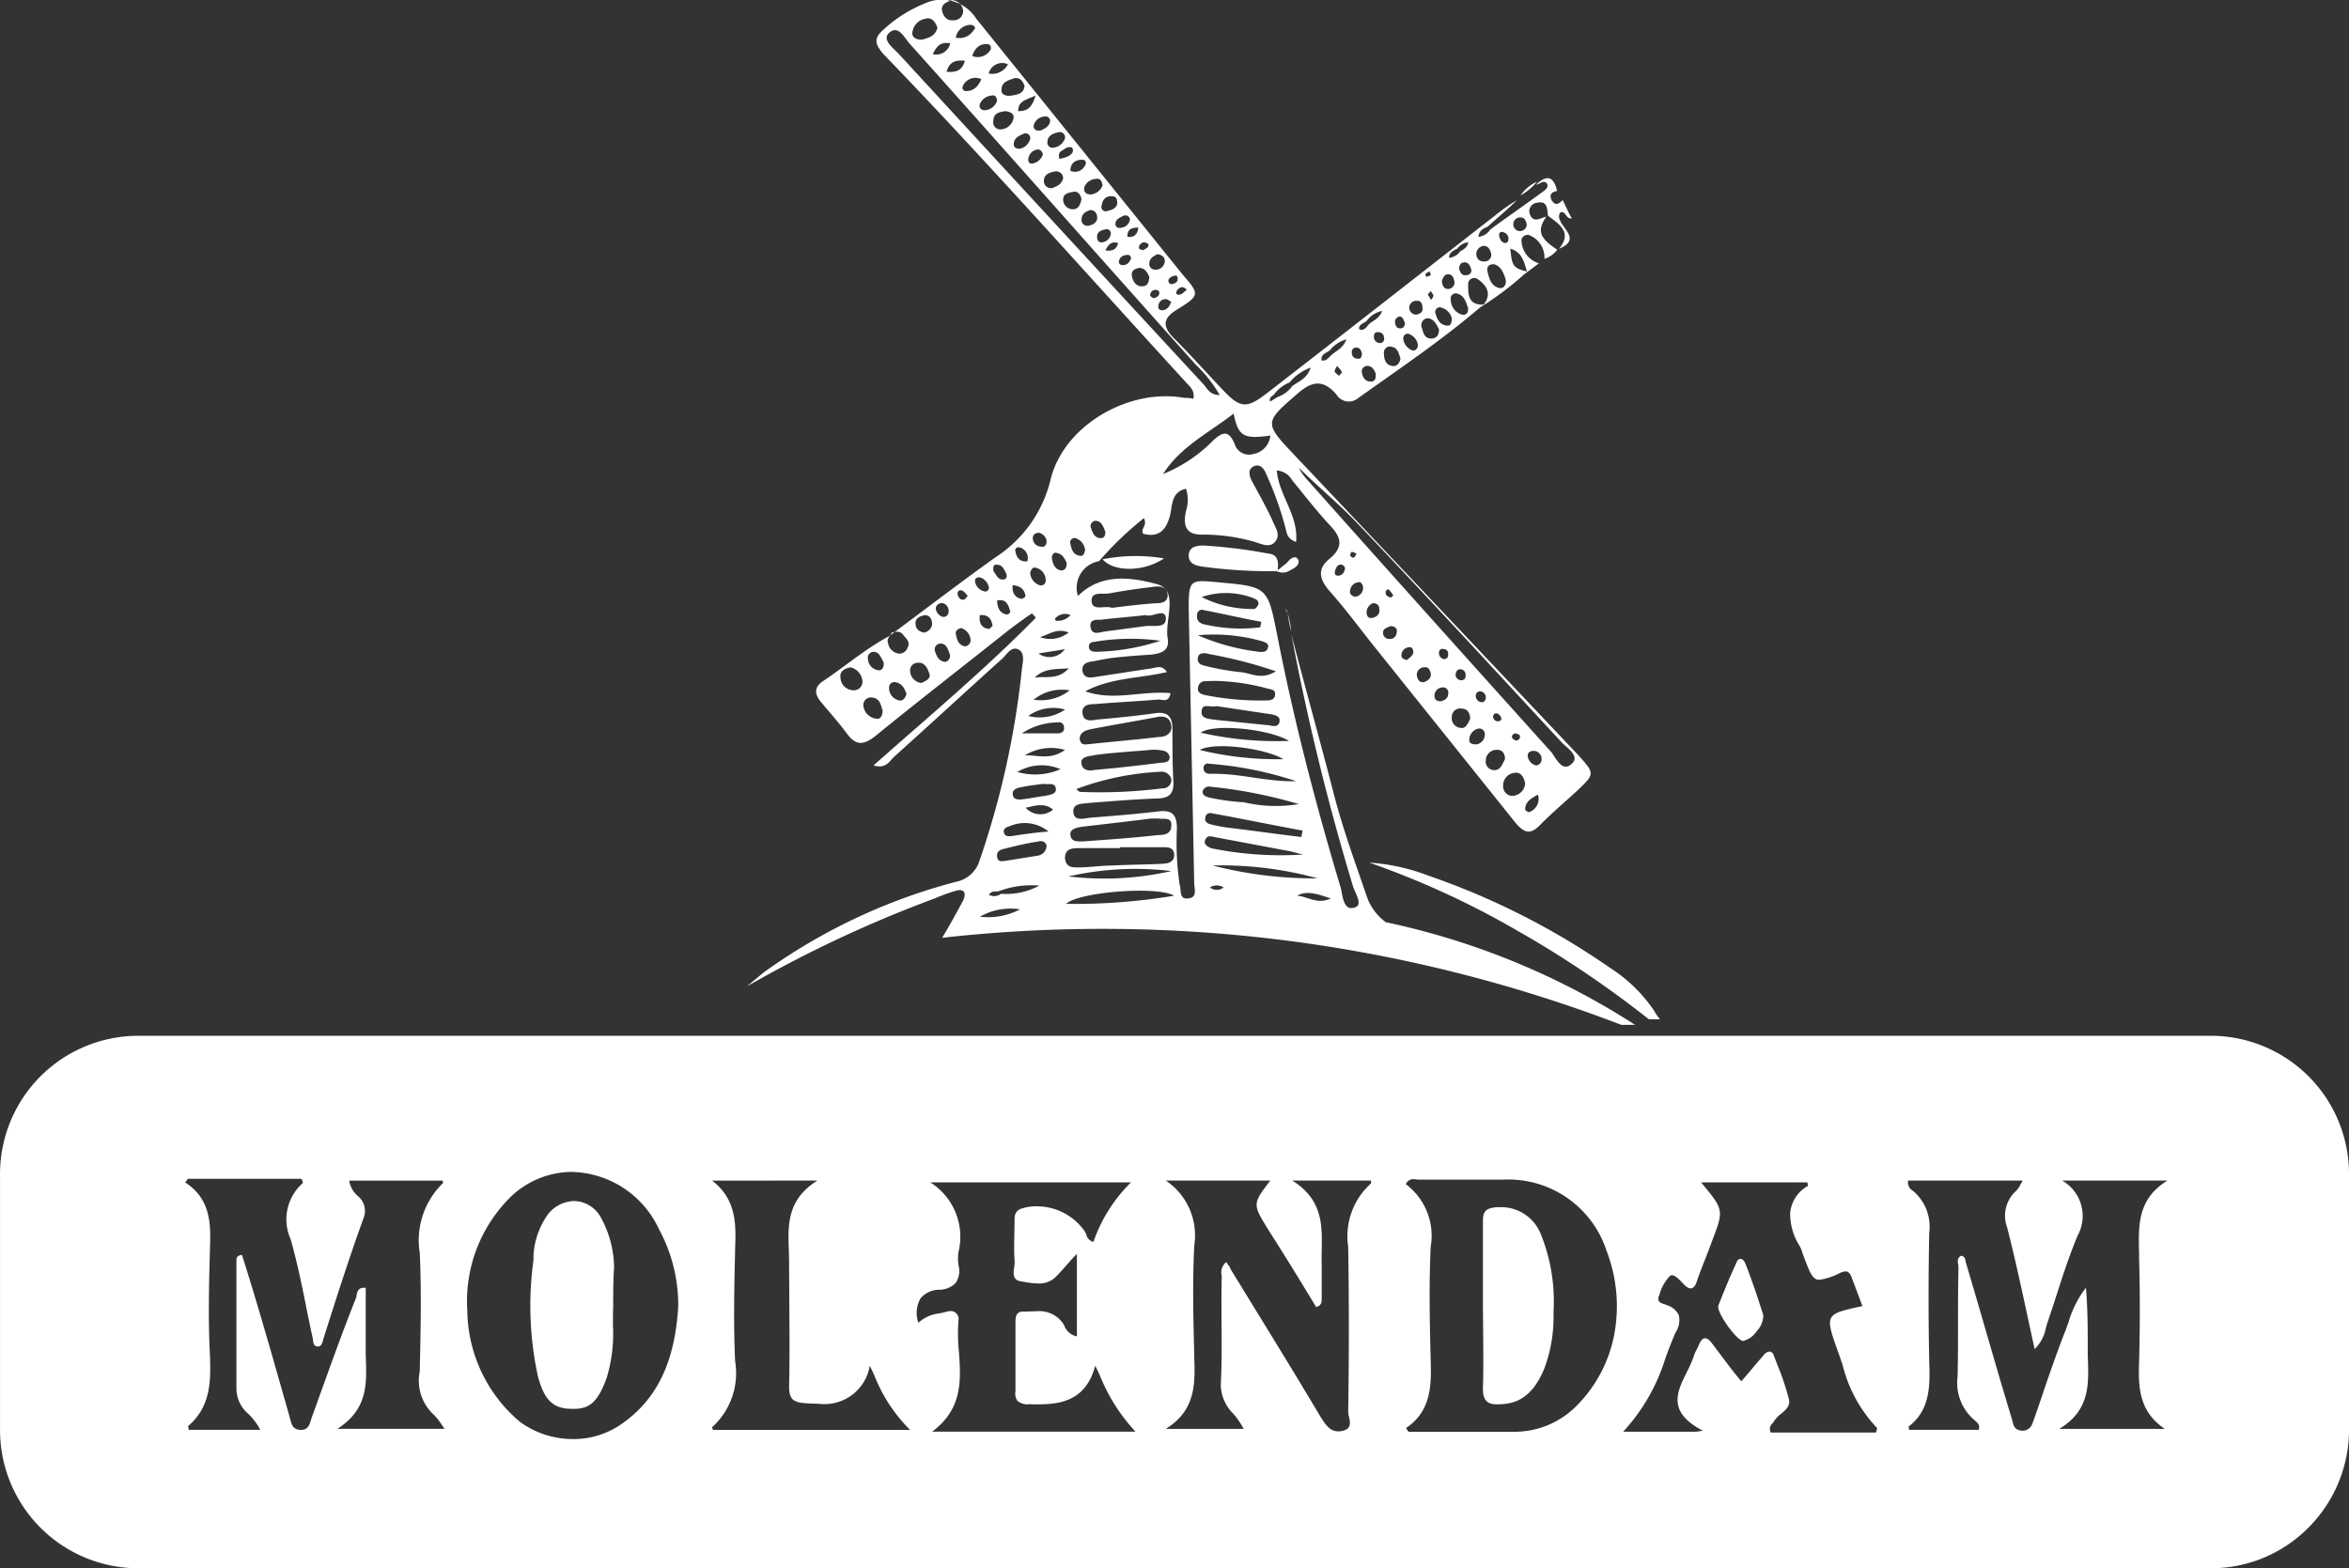 <svg xmlns="http://www.w3.org/2000/svg" width="111.4" height="74.382" viewBox="0 0 111.4 74.382">
  <rect x="0" y="0" width="111.4" height="74.382" fill="#333333" stroke="none"/>
  <g id="molendam-logo-white" transform="translate(-12.488 -40.869)">
    <g id="Group_1004" data-name="Group 1004" transform="translate(47.913 40.869)">
      <path id="Path_4223" data-name="Path 4223" d="M176.518,142.041A7.194,7.194,0,0,0,174.431,140a35.234,35.234,0,0,0-8.649-4.39A9.612,9.612,0,0,0,163,135a40.8,40.8,0,0,1,7,3.216,49.313,49.313,0,0,1,6.259,4.216h.522C176.735,142.346,176.6,142.215,176.518,142.041Z" transform="translate(-133.487 -94.086)" fill="#fff"/>
      <path id="Path_4224" data-name="Path 4224" d="M124.526,83.478c-.565-1.652-1.174-3.3-1.608-5-.652-2.521-1.347-5-2-7.519A113.22,113.22,0,0,0,123.83,82.87c.087.348.522.913.087,1.043-.522.174-.565-.522-.652-.913-1.174-3.912-2.217-7.911-3-11.909-.478-2.391-.435-2.391-2.869-2.608-1.3-.13-1.347-.087-1.347,1.26.087,4.346.174,8.65.261,13,0,.3.174.7-.3.739-.435.043-.3-.391-.391-.652a13.56,13.56,0,0,1-.13-2.651c0-.609-.174-.913-.869-.826-1.087.13-2.173.217-3.26.3-.3.043-.739.174-.782-.261s.435-.391.7-.435c1.087-.087,2.173-.174,3.26-.217.565,0,.826-.217.782-.826-.043-.826-.043-1.652-.043-2.477,0-.609-.261-.826-.826-.739-.913.13-1.826.217-2.738.3-.261.043-.652.13-.7-.3-.043-.391.3-.435.609-.435,1-.087,2-.13,3-.217.174,0,.478.174.565-.3-1.347-.13-2.695.391-4.042-.087,1.217-.652,2.564-.609,3.868-.913-.217-.348-.478-.217-.739-.174-.869.13-1.7.261-2.564.391-.261.043-.609.13-.7-.261-.043-.391.261-.435.565-.478.217-.043.435-.087.7-.13.652-.087,1.3-.13,1.956-.174.478-.043.913-.174.826-.739-.174-.913.565-2.3-.522-2.608-1.13-.3-2.608-.565-3.738.565a1.281,1.281,0,0,1,1-1.652,15.78,15.78,0,0,1,2.13-2.043c.174.391-.174.478-.043.739.782.217,1.13-.217,1.3-.956.087-.478.087-1.043.739-1.174a1.7,1.7,0,0,1,0,1.043c-.174.782.043,1.174.869,1.13a8.831,8.831,0,0,1,2.391.348c.3.087.7.3.956,0,.3-.348,0-.7-.13-1.043-.3-.652-.652-1.26-1-1.912-.087-.217-.174-.522.174-.652.261-.087.435.13.522.348a15.771,15.771,0,0,1,.913,2.521c.087.261.043.565.522.739.13-1.26-.826-2.217-.913-3.39a.913.913,0,0,1,.739.478c.609.739,1.174,1.478,1.826,2.173.522.565.565,1-.043,1.521-.609.478-.522.956-.043,1.521.7.782,1.347,1.652,2,2.478,2.26,2.825,4.564,5.694,6.824,8.519.435.522.739.608,1.217.087.565-.565,1.13-1.043,1.7-1.565.869-.826.869-.826.087-1.7L121.092,62.485c-1.478-1.565-1.478-1.565.13-2.956.7-.609,1.217-.652,1.826.043a.686.686,0,0,0,1.043.174c1.956-1.391,3.955-2.738,5.781-4.3a14.518,14.518,0,0,0,2.086-1.565h0l.7-.522a1.164,1.164,0,0,1-.826-1.043c-.043-.174.174-.348.348-.3a1.14,1.14,0,0,1,.739,1.13,1.219,1.219,0,0,0,.608-.435c-.869-.565-.956-.913-.522-1.565-.261.043-.609.348-.782-.13a.4.4,0,0,1,.3-.522c.522-.13.522.217.565.609.522.391,1.174.782.522,1.565,1.26-.522-.261-1.13.043-1.7.261-.174.261.3.565.261-.174-.3-.3-.609-.435-.869-.174.174-.348.3-.522,0-.13-.261,0-.391.261-.435-.174-.7-.478-.782-1-.3.174,0,.348-.261.522-.043.087.174-.087.3-.217.391-.826.609-1.652,1.174-2.477,1.782a.758.758,0,0,1-.565.348c.043-.3.217-.391.435-.478.478-.435.956-.826,1.391-1.26a8.183,8.183,0,0,0-1,.7C127,53.879,123.4,56.7,119.745,59.529c-.956.739-1.26.7-2.086-.174-.782-.826-1.521-1.652-2.3-2.434-.565-.565-.565-.956.174-1.391,1.043-.652,1.043-.7.217-1.652l-9.78-12.127a1.933,1.933,0,0,0-2.478-.7,6.28,6.28,0,0,0-1.956,1.26c-.435.391-.348.652,0,1.087,4.912,5.085,9.606,10.388,14.343,15.56.174.217.478.391.391.826a1.631,1.631,0,0,0-.435-.043c-2.608-.478-5.737,1.3-6.346,3.912a6.065,6.065,0,0,1-2.608,3.651c-1.7,1.217-3.347,2.478-5.042,3.738h0c-1.13.609-2.086,1.434-3.129,2.13-.391.261-.435.565-.13.956.391.478.826.956,1.217,1.478.435.609.782.652,1.391.174,2.086-1.7,4.216-3.347,6.346-5.042.348-.261.7-.522,1.087-.782.043.087.13.13.174.217-2.391,2.434-5.042,4.651-7.693,7,.565.174.739-.174.956-.391,1.739-1.565,3.434-3.129,5.172-4.694.217-.217.435-.609.782-.391.261.174.174.565.13.869a40.913,40.913,0,0,1-2,9.084,1.462,1.462,0,0,1-1.13,1.043A27.506,27.506,0,0,0,95.882,87l-.782.652a59.192,59.192,0,0,1,8.91-4.173,8.457,8.457,0,0,1,.956-.348c.391-.13.565.043.391.435-.3.565-.609,1.13-1,1.782a68.733,68.733,0,0,1,32.207,4.129h.652a35.266,35.266,0,0,0-11.822-4.868A2.566,2.566,0,0,1,124.526,83.478ZM112.356,69c.7-.13,1.347-.217,2.043-.3.3-.043.609,0,.652.391,0,.348-.3.391-.565.391-.7.043-1.347.13-2.086.217-.3-.13-.913.174-.956-.3C111.4,68.874,112.008,69.091,112.356,69Zm-.435,1.26c.7-.087,1.347-.13,2.086-.217.3.13.913-.348.956.13.043.522-.609.348-.956.391l-1.956.261c-.261.043-.565.174-.652-.174C111.312,70.221,111.66,70.265,111.921,70.265Zm-.3,1.043a10.472,10.472,0,0,1,3.086-.043,10.359,10.359,0,0,1-3,.522c-.174,0-.391,0-.391-.261C111.312,71.352,111.486,71.308,111.617,71.308Zm11.822-3.39a.325.325,0,0,1-.3.261c-.217,0-.174-.174-.13-.3s.13-.261.3-.217A.182.182,0,0,1,123.439,67.918Zm.869.913a.418.418,0,0,1-.391.348c-.13-.043-.261-.13-.217-.3a.442.442,0,0,1,.478-.391A.329.329,0,0,1,124.308,68.831Zm-.609-1.608c0-.043.043-.174.087-.174a.734.734,0,0,1,.217.087c-.043.087-.087.174-.13.174C123.83,67.353,123.743,67.266,123.7,67.222Zm1.043,2.956c-.174.043-.261-.087-.261-.261a.473.473,0,0,1,.3-.435c.174,0,.3.087.3.261C125.134,69.961,125,70.134,124.743,70.178Zm.826,1a.29.29,0,0,1-.3-.217c-.043-.261.13-.3.348-.391.174,0,.3.087.3.217C125.917,71.047,125.786,71.178,125.569,71.178Zm-.174-2.26c.043-.087.13-.13.174-.043.087.087.13.174.174.217-.043.13-.13.13-.217.087A.211.211,0,0,1,125.395,68.917Zm1,3.26c-.174-.043-.261-.087-.261-.217a.39.39,0,0,1,.391-.391c.13,0,.174.13.174.261C126.655,72,126.482,72.09,126.395,72.177Zm.826,1.043c-.217.043-.3-.087-.348-.261a.358.358,0,0,1,.3-.435c.217-.043.3.087.348.261C127.568,73,127.438,73.134,127.22,73.22Zm.782.913c-.217,0-.3-.087-.3-.261a.383.383,0,0,1,.348-.391.246.246,0,0,1,.3.3C128.351,74,128.177,74.09,128,74.133Zm-.087-2.3c0-.13.087-.217.217-.174a.205.205,0,0,1,.217.217c0,.13,0,.217-.174.261A.287.287,0,0,1,127.916,71.83Zm1.043,3.564a.459.459,0,0,1-.435-.522.393.393,0,0,1,.478-.391c.261,0,.391.217.391.478C129.307,75.176,129.176,75.437,128.959,75.394Zm-.043-2.782a.251.251,0,0,1,.261.261c0,.13,0,.217-.174.261a.29.29,0,0,1-.3-.217C128.7,72.742,128.785,72.612,128.916,72.612Zm.782,3.564c-.217,0-.348-.043-.348-.217a.561.561,0,0,1,.391-.522.263.263,0,0,1,.348.261A.477.477,0,0,1,129.7,76.176Zm.261-2a.3.3,0,0,1-.3-.3.205.205,0,0,1,.217-.217.287.287,0,0,1,.261.3C130.133,74.046,130.089,74.177,129.959,74.177Zm.522,3.216a.4.4,0,0,1-.348-.435.515.515,0,0,1,.565-.522c.217,0,.348.174.348.435C130.915,77.132,130.828,77.437,130.48,77.393Zm0-2.564a.2.2,0,0,1,.13-.13.291.291,0,0,1,.261.3.226.226,0,0,1-.174.087A.243.243,0,0,1,130.48,74.829Zm1,3.781a.439.439,0,0,1-.522-.435.6.6,0,0,1,.565-.652c.261-.043.435.217.478.522A.639.639,0,0,1,131.48,78.61Zm.043-2.956a.459.459,0,0,1,.217.087c.043.13,0,.217-.174.261-.043-.043-.13-.043-.174-.13S131.393,75.7,131.524,75.655Zm.652,3.738c-.043,0-.174-.087-.174-.13,0-.348.261-.522.608-.7A.662.662,0,0,1,132.175,79.393Zm.348-2.217a.514.514,0,0,1-.391-.391c-.043-.217.087-.3.3-.3a.381.381,0,0,1,.348.391A.287.287,0,0,1,132.523,77.176Zm-8.345-11.344c3.216,3.39,6.389,6.824,9.562,10.258.261.261.869.652.478,1-.435.435-.739-.217-.956-.522-3.868-4.3-7.737-8.606-11.605-12.953a2.21,2.21,0,0,1-.391-.565C122.222,64.006,123.265,64.832,124.178,65.831Zm-1-7.128c-.087-.087-.174-.13-.217-.217a.672.672,0,0,1,.13-.261c.087.13.174.174.217.3C123.309,58.573,123.222,58.616,123.178,58.7Zm1.565.261c-.3.043-.435-.174-.478-.391a.263.263,0,0,1,.261-.348c.217,0,.348.217.391.391C124.917,58.79,124.917,58.921,124.743,58.964ZM129,55.791a.744.744,0,0,1-.522-.7.246.246,0,0,1,.3-.3c.348.087.435.435.522.7C129.307,55.7,129.22,55.835,129,55.791Zm2.782-4.607c.217,0,.261.174.3.348a.331.331,0,0,1-.348.3.327.327,0,0,1,.043-.652Zm.3,2.564c-.652-.174-.7-.261-.782-1.087C131.871,52.835,131.958,53.314,132.089,53.748Zm-1.13-1.869a.325.325,0,0,1,.261.3c0,.13-.043.217-.174.217-.174-.043-.217-.174-.261-.3C130.741,51.923,130.828,51.836,130.958,51.879Zm-.435,1.521c.348.087.478.435.565.739.043.217-.087.435-.3.391-.391-.087-.478-.435-.565-.782C130.176,53.531,130.263,53.4,130.524,53.4Zm-.478-.869c.217,0,.3.174.348.348a.317.317,0,0,1-.348.391.336.336,0,0,1-.348-.3A.389.389,0,0,1,130.046,52.531Zm-.3,1.565c.435.3.7.7.3,1.217-.739.043-.739-.478-.739-.956A.286.286,0,0,1,129.741,54.1Zm-.3-.478a.22.22,0,0,1-.217.3c-.217.043-.3-.13-.348-.3,0-.174.087-.3.217-.3C129.263,53.27,129.394,53.444,129.437,53.618Zm-.652-.956a.713.713,0,0,1,.522-.3c-.043.261-.261.348-.391.435a.713.713,0,0,1-.522.3C128.394,52.835,128.611,52.749,128.785,52.662Zm-.435,1.217c.217,0,.261.174.3.348a.308.308,0,0,1-.3.348c-.217,0-.261-.174-.3-.348C128.09,54.052,128.177,53.879,128.351,53.879Zm-.391,1.565a.7.7,0,0,1,.565.522c0,.174-.043.348-.174.348-.391,0-.522-.3-.608-.609A.218.218,0,0,1,127.959,55.443Zm-.043,1.043c0,.261-.087.391-.3.435-.391.043-.435-.261-.522-.522a.332.332,0,0,1,.261-.435C127.655,55.965,127.786,56.226,127.916,56.487Zm-.391-1.391c-.043-.13-.13-.217-.13-.261s.087-.087.13-.174c.043.087.087.13.13.217A.4.4,0,0,1,127.525,55.1Zm-.043-1.347c0,.043.043.087.043.174-.087.043-.13.043-.217.087a.438.438,0,0,0-.043-.13A.4.4,0,0,1,127.481,53.748Zm-.652,1.391c.217-.043.3.13.3.3.043.217-.087.3-.261.348a.327.327,0,1,1-.043-.652Zm-.348,1.565a.66.66,0,0,1,.435.522c0,.174-.13.3-.261.261a.661.661,0,0,1-.435-.565A.218.218,0,0,1,126.482,56.7Zm-.174-.478c-.043.13-.087.217-.217.217-.217,0-.261-.174-.261-.348a.279.279,0,0,1,.217-.217C126.177,55.878,126.264,56.052,126.308,56.226Zm-.652,1.087c.3.043.348.3.435.565-.043.217-.174.391-.391.348-.3-.043-.391-.3-.391-.565A.288.288,0,0,1,125.656,57.312Zm-.348-.435a.2.2,0,0,1-.217.261.291.291,0,0,1-.261-.3c0-.13.043-.217.174-.217C125.221,56.617,125.308,56.747,125.308,56.878Zm-.826-.782a1.168,1.168,0,0,1,.739-.478c-.13.348-.391.435-.609.609-.13.13-.217.348-.478.261C124.091,56.269,124.308,56.226,124.482,56.1ZM124,57.356c.174,0,.217.13.261.261,0,.174-.043.3-.217.261-.174,0-.261-.13-.261-.3A.2.2,0,0,1,124,57.356Zm-1.26.13a1.548,1.548,0,0,1,.782-.522c-.13.391-.435.522-.652.7-.174.13-.261.348-.522.3C122.309,57.66,122.57,57.617,122.744,57.486Zm-2.608,2.043a1.729,1.729,0,0,1,.7-.522,2.263,2.263,0,0,1,1-.7c-.174.522-.565.652-.869.869a1.413,1.413,0,0,1-.7.522c-.13.087-.217.13-.348.217C119.831,59.7,120.049,59.659,120.136,59.529Zm-5.259-3.955c-.174.043-.3-.043-.261-.217a.336.336,0,0,1,.348-.3c.087,0,.174.087.261.13C115.137,55.4,115.05,55.53,114.876,55.574Zm-.478-.565c-.043,0-.174-.087-.174-.13a.251.251,0,0,1,.261-.261c.087,0,.174.043.174.13Q114.659,54.944,114.4,55.009Zm1.347-.522a.4.4,0,0,1,.217.13c-.13.087-.174.174-.3.217s-.261,0-.174-.174A.357.357,0,0,1,115.746,54.487Zm-.435-.522c.13-.043.217-.043.217.13s-.13.217-.3.261c-.043-.043-.13-.043-.13-.13C115.05,54.1,115.181,54.009,115.311,53.966Zm-.739-1.043c.217.043.348.13.348.348a.438.438,0,0,1-.478.391.28.28,0,0,1-.261-.261C114.181,53.1,114.4,53.009,114.572,52.922Zm-.652-.565a.459.459,0,0,1,.217.087c.043.174-.13.217-.261.3-.043-.043-.174-.043-.174-.087C113.659,52.488,113.79,52.4,113.92,52.357Zm.261,1.652c0,.217-.087.435-.3.435-.3.043-.478-.217-.522-.478s.13-.348.348-.391C113.964,53.574,114.094,53.792,114.181,54.009ZM113.138,52.1c0-.348.174-.435.522-.435C113.616,52.01,113.442,52.14,113.138,52.1Zm.174,1.043c-.087.174-.174.3-.391.3-.13,0-.217-.087-.174-.217a.364.364,0,0,1,.348-.261C113.268,52.922,113.312,53.053,113.312,53.14Zm-.348-2.043a.22.22,0,0,1,.3.174.461.461,0,0,1-.391.391c-.13.043-.3,0-.3-.174C112.573,51.271,112.79,51.184,112.964,51.1Zm-.261,1.3c-.087.3-.261.391-.609.348C112.269,52.4,112.442,52.314,112.7,52.4Zm-.739-.043c-.174.043-.261-.087-.261-.261,0-.261.217-.3.391-.348a.2.2,0,0,1,.261.217A.461.461,0,0,1,111.964,52.357Zm.478-2.173c.174,0,.217.13.217.348-.043.217-.261.3-.478.348a.205.205,0,0,1-.261-.261C111.964,50.315,112.138,50.141,112.442,50.184Zm-.826-.826c.217-.043.3.043.348.3a.661.661,0,0,1-.565.435c-.217,0-.348-.13-.3-.348A.609.609,0,0,1,111.617,49.358Zm-2.782-1.391c.174-.043.261.087.3.217a.613.613,0,0,1-.478.435c-.13.043-.217-.043-.217-.174A.509.509,0,0,1,108.835,47.967Zm-.782-.043c-.174,0-.3-.043-.3-.217,0-.261.217-.391.435-.478a.226.226,0,0,1,.348.217A.666.666,0,0,1,108.052,47.924Zm1.608,1.087a.334.334,0,0,1,.435.3c-.043.261-.261.391-.522.478a.333.333,0,0,1-.391-.348C109.183,49.141,109.443,49.054,109.661,49.011Zm.913.956c.217-.043.348.13.391.348-.043.217-.13.478-.391.478a.456.456,0,0,1-.478-.478C110.1,50.054,110.356,50.01,110.573,49.967Zm.782.869a.31.31,0,0,1,.348.3c.043.261-.174.391-.391.435a.279.279,0,0,1-.348-.261C110.965,51.01,111.138,50.923,111.356,50.836Zm-.348-2.391a.159.159,0,0,1,.13.261.523.523,0,0,1-.7.261C110.443,48.576,110.7,48.446,111.008,48.446Zm-.478-.565c.087.217-.043.3-.174.391a1.656,1.656,0,0,1-.435.13c-.087-.261.043-.348.13-.391C110.226,47.88,110.356,47.794,110.53,47.88Zm-.652-.739a.246.246,0,0,1,.3.3.661.661,0,0,1-.565.435.245.245,0,0,1-.261-.3C109.356,47.315,109.617,47.185,109.878,47.142Zm-.7-.739a.22.22,0,0,1,.3.217c-.043.261-.261.348-.435.435-.217.043-.348-.043-.348-.217A.553.553,0,0,1,109.183,46.4Zm-1.217-.261c0-.478.348-.522.826-.739C108.618,45.968,108.4,46.142,107.966,46.142Zm.3-1.174c-.043.348-.348.391-.609.435s-.522-.043-.478-.3c0-.348.348-.435.609-.522C108.052,44.534,108.183,44.708,108.27,44.968Zm-2.912-.043a.66.66,0,0,1,.869-.3c-.174.391-.391.565-.739.565A.159.159,0,0,1,105.358,44.925Zm-.782-.652c.13-.478.435-.565.869-.522C105.314,44.186,105.053,44.316,104.575,44.273Zm1.565,1.565a.661.661,0,0,1,.565-.435c.174-.043.261.087.261.261a.661.661,0,0,1-.565.435C106.227,46.1,106.1,46.012,106.14,45.838Zm1.217.3c.261.043.435.13.391.348a.651.651,0,0,1-.609.522.333.333,0,0,1-.348-.391C106.792,46.229,107.053,46.185,107.357,46.142Zm.13-2.217a.842.842,0,0,1-.913.435A.652.652,0,0,1,107.487,43.925Zm-.956-.956c.13,0,.174.174.13.261a.7.7,0,0,1-.869.3C105.923,43.1,106.184,42.925,106.531,42.969Zm-.652-.7a.791.791,0,0,1-.869.391.73.73,0,0,1,.7-.609C105.879,42.056,105.966,42.187,105.879,42.274Zm-1.087-1.391a.569.569,0,0,1,.565.478.435.435,0,0,1-.478.478c-.3.043-.478-.217-.522-.478C104.315,41.057,104.575,40.97,104.793,40.883Zm-.043,2.043a.678.678,0,0,1-.826.522C104.1,43.056,104.271,42.839,104.749,42.925Zm-1.13-1.174c.3-.043.435.217.522.435-.087.391-.391.478-.7.565-.3.043-.565-.13-.478-.391A.737.737,0,0,1,103.619,41.752Zm-1.26,1.739c-.261-.3-.869-.7-.522-1.043.478-.435.739.261,1.043.565,4.52,5.042,9,10.127,13.518,15.169a6.345,6.345,0,0,1,1.13,1.434c-.435,0-.565-.261-.739-.478Q109.552,51.314,102.359,43.491ZM118.18,60.485c.217,1.087.478,1.217,1.739,1.043a.973.973,0,0,1-.782.869.716.716,0,0,1-.913-.478c-.261-.609-.522-.609-1-.174a7.026,7.026,0,0,1-2.391,1.608C115.659,62.05,117.006,61.4,118.18,60.485Zm-6.563,5.085c.3,0,.391.3.478.522,0,.174-.043.3-.217.3-.3,0-.391-.261-.478-.522A.255.255,0,0,1,111.617,65.571Zm-6.346,3.3c.13.043.217.174.3.261-.087.087-.13.174-.174.174-.174.043-.261-.087-.3-.217S105.14,68.831,105.271,68.874Zm-.869.609a.38.38,0,0,1,.261.391.251.251,0,0,1-.261.261.458.458,0,0,1-.348-.435A.286.286,0,0,1,104.4,69.483Zm-4.26,4.129A.622.622,0,0,1,99.533,73c-.043-.3.217-.435.478-.478a.736.736,0,0,1,.565.652A.411.411,0,0,1,100.142,73.612Zm1.087,1.347a.692.692,0,0,1-.609-.609.361.361,0,0,1,.435-.391c.348.043.391.348.478.609C101.533,74.785,101.446,75,101.229,74.959Zm.087-2.3a.556.556,0,0,1-.478-.522.279.279,0,0,1,.261-.348c.3,0,.348.3.478.478C101.62,72.525,101.489,72.7,101.315,72.655Zm1,1.434a.6.6,0,0,1-.478-.609.251.251,0,0,1,.261-.261c.348.043.478.3.565.565C102.619,73.959,102.489,74.133,102.315,74.09Zm.391-2.478a.418.418,0,0,1-.391.261.6.6,0,0,1-.522-.478c-.087-.217.087-.348.174-.522.174-.043.391-.087.522.087S102.88,71.308,102.706,71.612Zm.652,1.652a.6.6,0,0,1-.522-.565.355.355,0,0,1,.348-.391c.348-.043.478.261.565.522C103.836,73.047,103.576,73.177,103.358,73.264Zm.13-2.391c-.217-.043-.391-.174-.391-.391-.043-.3.217-.391.435-.435.261,0,.348.217.348.435A.461.461,0,0,1,103.489,70.873Zm1,1.391c-.3-.043-.391-.261-.478-.522a.279.279,0,0,1,.261-.348c.261,0,.348.217.435.478A.284.284,0,0,1,104.488,72.264Zm.956-.739c-.3-.043-.391-.3-.435-.565-.043-.13.043-.261.261-.3a.661.661,0,0,1,.435.565A.291.291,0,0,1,105.445,71.525Zm.478-3.043c-.043-.174.087-.261.261-.217a.626.626,0,0,1,.391.478c0,.13-.13.217-.217.174A.558.558,0,0,1,105.923,68.483Zm.652,2.217c-.348-.043-.478-.261-.435-.652.435-.043.565.217.609.522C106.705,70.569,106.618,70.7,106.575,70.7Zm.391-3.043c.261,0,.348.261.435.435.043.13,0,.261-.13.261-.261.043-.348-.217-.478-.391C106.749,67.787,106.792,67.614,106.966,67.657ZM107.357,70c-.3-.087-.391-.348-.391-.652.435-.087.522.217.609.478C107.618,69.961,107.444,70.048,107.357,70Zm3.608,10.084c1.13-.13,2.26-.261,3.3-.391h.348c.261.043.652-.087.609.348,0,.391-.348.435-.609.435-1.174.13-2.391.217-3.564.3-.261,0-.565.043-.609-.3C110.4,80.218,110.66,80.131,110.965,80.088Zm-1.956-9c.435-.13.782-.435,1.347-.217A1.386,1.386,0,0,1,109.009,71.091Zm1.174.565a.9.9,0,0,1-1.26.217C109.356,71.786,109.748,71.743,110.182,71.656Zm-.435-1.347a.135.135,0,0,1-.043-.087.63.63,0,0,1,.739-.174A.793.793,0,0,1,109.748,70.308Zm5.085,7.954a23.58,23.58,0,0,1-3.912.174c-.087,0-.13-.087-.217-.13a13.132,13.132,0,0,1,4-.826.477.477,0,0,1,.522.348A.4.4,0,0,1,114.833,78.262Zm-3.3-1.565c.913-.13,1.826-.174,2.782-.261a2.3,2.3,0,0,1,.522.043.373.373,0,0,1,.3.261c.043.217-.13.3-.3.3-1.087.13-2.13.261-3.216.348-.217.043-.565.087-.652-.261S111.269,76.741,111.53,76.7Zm-.217-1.217c1.087-.217,2.173-.391,3.3-.609.348-.043.565.087.609.435s-.261.522-.565.522c-1.087.13-2.173.217-3.39.348-.087,0-.348.087-.391-.261C110.878,75.655,111.1,75.524,111.312,75.481ZM110.7,66.4a.661.661,0,0,1,.435.565c-.043.174-.087.3-.261.261-.3-.043-.391-.3-.435-.565A.205.205,0,0,1,110.7,66.4Zm-.913.7c.3.043.391.3.478.478,0,.217-.087.348-.261.348-.3-.043-.391-.3-.435-.522S109.661,67.048,109.791,67.092Zm-.826-.956a.462.462,0,0,1,.348.391c0,.174-.087.3-.261.261a.4.4,0,0,1-.391-.435C108.661,66.223,108.791,66.136,108.965,66.136Zm-.826,3.129c-.3-.043-.478-.261-.435-.652.391.043.565.217.609.522C108.313,69.178,108.183,69.265,108.139,69.265Zm.261-1.782c-.348.043-.522-.174-.565-.478-.043-.13.087-.217.217-.174A.521.521,0,0,1,108.4,67.483Zm.13.565c.043-.174.13-.3.261-.261a.6.6,0,0,1,.478.609.22.22,0,0,1-.3.217A.661.661,0,0,1,108.531,68.048Zm1.826,4.52c-.522.565-1.087.348-1.608.435C109.183,72.569,109.7,72.612,110.356,72.569Zm.043,1.043a2.185,2.185,0,0,1-1.7.435A2.137,2.137,0,0,1,110.4,73.612ZM108.27,76.7a2.37,2.37,0,0,1,1.912-.261C109.443,76.958,108.835,76.654,108.27,76.7Zm1.912-2.173a2.14,2.14,0,0,1-1.739.3A2.01,2.01,0,0,1,110.182,74.524Zm-.348.609a.232.232,0,0,1,.3.217c.043.217-.13.3-.3.3h-1.7A3.157,3.157,0,0,1,109.835,75.133Zm.13,2.217a3,3,0,0,1-2.043.13A2.26,2.26,0,0,1,109.965,77.35Zm-3.825,7A2.925,2.925,0,0,1,108.052,84,3.281,3.281,0,0,1,106.14,84.347Zm1-1.087a.527.527,0,0,1-.565.043c.13-.217.348-.13.478-.174a4.349,4.349,0,0,1,1.912-.261A3.316,3.316,0,0,1,107.14,83.261Zm1.826-1.826c-.522.087-1.087.174-1.608.261-.13,0-.348.087-.391-.174-.043-.217.087-.348.3-.391.522-.13,1.043-.261,1.608-.348.174-.043.348-.043.435.174A.481.481,0,0,1,108.965,81.435Zm-1.3-.913c-.174,0-.348.043-.391-.217,0-.174.174-.217.3-.261a1.773,1.773,0,0,1,1.826.261C108.835,80.349,108.226,80.436,107.661,80.523Zm.652-1.347c.435-.087.869-.261,1.3.087A.931.931,0,0,1,108.313,79.175Zm.956-.565c-.391.043-.782.13-1.174.174-.174,0-.348,0-.391-.217s.13-.3.3-.348a10.923,10.923,0,0,1,1.174-.174c.217.043.522-.087.565.217C109.791,78.523,109.487,78.567,109.27,78.61Zm.956,5.129c.565-.565,4.346-.869,5.129-.391A28.815,28.815,0,0,1,110.226,83.739Zm.087-1.3a14.339,14.339,0,0,1,4.912-.261A14.4,14.4,0,0,1,110.313,82.435Zm4.564-.609c-.826.043-1.652.043-2.477.087-.522,0-1.043.087-1.521.087-.3,0-.652.043-.7-.435,0-.435.3-.478.652-.478h1.956v-.043h2.043c.217,0,.478,0,.522.3C115.4,81.7,115.137,81.827,114.876,81.827Zm5.477-6.737c-.043.261-.3.217-.478.174-.869-.087-1.7-.174-2.564-.261-.261-.043-.7-.043-.652-.391,0-.435.435-.174.7-.261l2.608.391C120.136,74.785,120.4,74.829,120.353,75.089Zm.435.913a16.212,16.212,0,0,1-4.173-.391C117.224,75.176,119.831,75.437,120.788,76Zm-1.174-4.694c.13.043.261.13.174.3-.043.174-.217.174-.348.174A10.265,10.265,0,0,1,116.485,71,8.358,8.358,0,0,1,119.614,71.308Zm-.435-2.043a.238.238,0,0,1,.174.261c-.043.087-.13.217-.217.217a5.321,5.321,0,0,1-2.477-.565A3.593,3.593,0,0,1,119.179,69.265Zm-2.477.522c.913.174,1.826.391,2.782.565,0,.087-.043.174-.043.261a7.536,7.536,0,0,1-2.608-.13c-.261-.043-.435-.174-.391-.478A.243.243,0,0,1,116.7,69.787Zm.261,2.086a21.953,21.953,0,0,1,3.216.826c-.7.435-1.174.087-1.652.043a11.571,11.571,0,0,1-1.7-.3c-.217-.043-.391-.13-.348-.391C116.528,71.83,116.745,71.83,116.963,71.873Zm-.13,1.3a5.771,5.771,0,0,1,.869,0,9.934,9.934,0,0,1,2.086.348c.174.043.391.043.348.3,0,.217-.217.261-.391.261a13.361,13.361,0,0,1-2.956-.261c-.174-.043-.348-.13-.3-.348A.331.331,0,0,1,116.832,73.177Zm3.695,3.695a15.542,15.542,0,0,1-3.955-.435C117.224,76.046,119.658,76.35,120.527,76.872Zm-3.521.217a16.977,16.977,0,0,1,4.129.826c-1.391.043-2.695-.391-4.086-.348-.174,0-.3-.087-.3-.261A.2.2,0,0,1,117.006,77.089Zm.043,1.087a22.618,22.618,0,0,1,4.216.826,6.6,6.6,0,0,1-2.608-.087,10.206,10.206,0,0,1-1.608-.217c-.174-.043-.348-.087-.348-.3A.326.326,0,0,1,117.05,78.175Zm4.39,2.086c0,.087-.043.174-.043.3-1.13-.13-2.3-.3-3.434-.435a6.747,6.747,0,0,1-.913-.174c-.13-.043-.261-.13-.217-.3a.232.232,0,0,1,.3-.217C118.571,79.7,120.005,80,121.44,80.262Zm-4.607.435c.087-.217.261-.174.435-.13,1.174.217,2.3.435,3.477.652.261.043.478.13.739.174a16.488,16.488,0,0,1-4.39-.3C116.919,81,116.745,80.914,116.832,80.7Zm5.3,1.826a19.105,19.105,0,0,1-4.955-.609A17.215,17.215,0,0,1,122.135,82.522Zm-5.085.435a.591.591,0,0,1,.652,0A.522.522,0,0,1,117.05,82.957Zm4.129.391c.478-.261.956-.087,1.608.13C122.135,83.782,121.7,83.391,121.179,83.348Z" transform="translate(-95.1 -40.869)" fill="#fff"/>
      <path id="Path_4225" data-name="Path 4225" d="M133.9,101.682c.522.609,1.956.609,2.912-.043A8.144,8.144,0,0,0,133.9,101.682Z" transform="translate(-117.036 -75.155)" fill="#fff"/>
      <path id="Path_4226" data-name="Path 4226" d="M133.8,101.9Z" transform="translate(-116.979 -75.373)" fill="#fff"/>
      <path id="Path_4227" data-name="Path 4227" d="M148.516,101.139c0-.043-.087-.174-.13-.174-.217-.043-.348.174-.478.3-.13.087-.261.217-.391.3.043-.348.043-.739-.435-.782A23.949,23.949,0,0,0,144,100.4c-.3,0-.7.043-.7.478,0,.391.348.478.652.522a23.932,23.932,0,0,0,3.521.217.645.645,0,0,0,.565,0C148.255,101.487,148.516,101.4,148.516,101.139Z" transform="translate(-122.35 -74.525)" fill="#fff"/>
      <path id="Path_4228" data-name="Path 4228" d="M181.4,60.6Z" transform="translate(-143.89 -52.024)" fill="#fff"/>
      <path id="Path_4229" data-name="Path 4229" d="M179.5,62.2Z" transform="translate(-142.816 -52.929)" fill="#fff"/>
      <path id="Path_4230" data-name="Path 4230" d="M179.5,61.352a2.847,2.847,0,0,0,.782-.652A1.861,1.861,0,0,0,179.5,61.352Z" transform="translate(-142.816 -52.081)" fill="#fff"/>
      <path id="Path_4231" data-name="Path 4231" d="M154.274,108.669h0a6.157,6.157,0,0,0-.174-.869h0A6.151,6.151,0,0,0,154.274,108.669Z" transform="translate(-128.456 -78.709)" fill="#fff"/>
      <path id="Path_4232" data-name="Path 4232" d="M153.987,107.517h0c-.043-.087-.043-.13-.087-.217A.332.332,0,0,0,153.987,107.517Z" transform="translate(-128.343 -78.426)" fill="#fff"/>
    </g>
    <path id="Subtraction_1" data-name="Subtraction 1" d="M104.836,25.255H6.563A6.559,6.559,0,0,1,0,18.691V6.563A6.559,6.559,0,0,1,6.563,0h98.273A6.557,6.557,0,0,1,111.4,6.563v12.17a6.579,6.579,0,0,1-1.944,4.614A6.5,6.5,0,0,1,104.836,25.255Zm-77.7-18.8a4.219,4.219,0,0,0-2.926,1.193,6.946,6.946,0,0,0-2.049,5.393A7,7,0,0,0,24.644,18.3a4.238,4.238,0,0,0,2.526.826,3.953,3.953,0,0,0,2.342-.739c1.654-1.165,2.5-2.933,2.652-5.565a7.554,7.554,0,0,0-.915-3.651A4.666,4.666,0,0,0,27.135,6.458Zm56.779,8.521c.078,0,.142.05.191.148q.082.22.169.442l.015.039a12.259,12.259,0,0,1,.553,1.65c.058.308-.153.486-.377.673a1.488,1.488,0,0,0-.318.326.729.729,0,0,1-.091.131.357.357,0,0,0-.081.433h5a.3.3,0,0,1,.021-.108.347.347,0,0,0,.021-.108,6.619,6.619,0,0,1-1.631-2.978c-.078-.229-.153-.452-.235-.676-.306-.869-.459-1.3-.311-1.571s.594-.363,1.482-.557c-.082-.225-.165-.444-.246-.655l-.01-.025,0-.008c-.087-.227-.177-.461-.264-.7-.079-.182-.158-.256-.274-.256a.765.765,0,0,0-.29.083,3.021,3.021,0,0,1-.951.314c-.329,0-.445-.308-.728-1.052l-.017-.045c-.026-.063-.048-.128-.07-.194a1.492,1.492,0,0,0-.189-.414,2.821,2.821,0,0,1-.387-1.482,1.658,1.658,0,0,1,.819-1.255.019.019,0,0,0,.015-.006c.01-.012,0-.04,0-.073a.458.458,0,0,1-.013-.1H80.671c1.086,1.305,1.086,1.305.521,2.783-.109.307-.237.631-.34.892-.131.333-.249.633-.354.932-.078.283-.183.421-.32.421-.105,0-.229-.081-.376-.248l-.055-.055,0,0h0c-.139-.142-.312-.319-.455-.319a.154.154,0,0,0-.095.032,2.054,2.054,0,0,0-.5.888l-.025.069a.28.28,0,0,0-.01.221c.043.091.156.127.265.162a.988.988,0,0,1,.137.051.912.912,0,0,1,.552.474,1.064,1.064,0,0,1-.161.829c-.16.371-.307.755-.448,1.127l-.008.02a9.1,9.1,0,0,1-2.021,3.547h3.434a1.133,1.133,0,0,0,.21-.026.866.866,0,0,1,.139-.019c-1.713-.89-1.233-1.845-.77-2.769l0-.009a5.756,5.756,0,0,0,.33-.742,1.49,1.49,0,0,1,.15-.349c.022-.041.045-.083.067-.129.095-.261.2-.388.323-.388s.23.1.372.3q.183.24.369.488l.022.029c.286.382.611.815.955,1.223.175-.2.352-.406.521-.608.152-.181.342-.406.522-.608A.409.409,0,0,1,83.914,14.979ZM45.06,13.056a.375.375,0,0,1,.4.375A8.355,8.355,0,0,0,45.476,15c.093,1.323.188,2.69-1.272,3.777h9.648a8.548,8.548,0,0,1-1.69-2.663l-.037-.08c-.06-.127-.12-.256-.184-.386-.433,1.61-1.559,1.833-2.711,1.833-.128,0-.261,0-.418-.008a.721.721,0,0,1-.555-.154.569.569,0,0,1-.1-.454V13.648c0-.265,0-.566.349-.566.108,0,.219,0,.325-.009h.034c.1,0,.2-.008.3-.008a1.368,1.368,0,0,1,1.252.584l.052.09.006.011a.8.8,0,0,0,.595.507V10.345c-.215.215-.395.422-.539.587s-.275.314-.417.456a1.111,1.111,0,0,1-.879.359,3.943,3.943,0,0,1-.645-.072l-.173-.028c-.4-.062-.362-.368-.323-.665a1.334,1.334,0,0,0,.02-.334c-.028-.405-.019-.833-.01-1.248V9.4c0-.181.01-.406.01-.615s0-.435.262-.566a2.173,2.173,0,0,1,.765-.131A2.772,2.772,0,0,1,51.461,9.3a1.261,1.261,0,0,1,.053.125.469.469,0,0,0,.341.353,7.236,7.236,0,0,1,1.782-2.825H44.116a3.04,3.04,0,0,1,1.348,3.261,1.9,1.9,0,0,0,0,.7,1.041,1.041,0,0,1-.136.8,1.09,1.09,0,0,1-.776.331,1.166,1.166,0,0,0-.9.412,1.4,1.4,0,0,0-.1,1.153,1.777,1.777,0,0,1,1-.445c.116-.024.231-.048.345-.079A.519.519,0,0,1,45.06,13.056ZM67.024,6.8a.364.364,0,0,0-.351.241A3.05,3.05,0,0,1,67.849,10c-.087,1.84-.043,3.665,0,5.431.043,1.234-.016,2.4-1.175,3.177a.559.559,0,0,1,.071.093l0,.007a.605.605,0,0,0,.055.073h5.086A4.129,4.129,0,0,0,74.716,17.6a6.5,6.5,0,0,0,1.831-3.4,7.281,7.281,0,0,0-.353-3.988,4.9,4.9,0,0,0-4.912-3.39h-4a.853.853,0,0,1-.113-.011A1.1,1.1,0,0,0,67.024,6.8Zm-8.869,3.935h0c.022.034.045.066.067.1l.009.012a.864.864,0,0,1,.141.24q.494.807.986,1.608l.211.344c1.007,1.641,2.05,3.337,3.062,5.044l.046.069c.205.313.4.609.789.609a.85.85,0,0,0,.209-.025c.424-.1.358-.395.3-.657a1.327,1.327,0,0,1-.039-.255c.042-2.6.042-5.228,0-7.824a3.356,3.356,0,0,1,1.085-3V6.867H61.285c1.443.9,1.418,2.113,1.395,3.283,0,.224-.011.478,0,.717v1.521c0,.018,0,.037,0,.056,0,.163.009.346-.263.423-.6-.994-1.427-2.354-2.26-3.651l-.06-.1c-.687-1.127-.7-1.149.146-2.25H55.288a3.136,3.136,0,0,1,1.348,3.087c-.088,1.749-.043,3.487,0,5.169l0,.113c.041,1.241.084,2.524-1.351,3.41h3.693a3.656,3.656,0,0,0-.485-.715,1.97,1.97,0,0,1-.6-1.371c.051-.973.044-1.956.036-2.906v-.027c0-.705-.011-1.434.009-2.152,0-.04,0-.083-.006-.121a.614.614,0,0,1,.222-.618Zm34.859-.3h0c.163.031.179.139.2.243a.646.646,0,0,0,.022.1c.311,1.042.618,2.1.916,3.125l.039.135c.371,1.279.792,2.729,1.218,4.129.011.039.021.077.029.113.063.24.107.414.447.451.393,0,.48-.264.566-.519.152-.431.3-.868.447-1.291L96.9,16.9c.307-.893.624-1.815.979-2.732.078-.188.148-.386.217-.578l.006-.016a4.836,4.836,0,0,1,.821-1.624c.086,1,.086,1.973.086,2.912,0,.17,0,.345.01.514v.032c.035,1.166.071,2.371-1.358,3.236h5c-1.2-.816-1.263-1.92-1.216-3.172.044-1.653.044-3.26,0-4.912,0-.152,0-.312-.006-.441-.021-1.181-.042-2.4,1.353-3.254h-5a1.932,1.932,0,0,1,.739,2.608c-.388.924-.7,1.888-1,2.821l-.006.018c-.138.424-.279.861-.427,1.292-.026.08-.049.16-.075.257a1.893,1.893,0,0,1-.533,1q-.132-.606-.26-1.2c-.34-1.581-.661-3.074-1.045-4.577a1.584,1.584,0,0,1,.436-1.738,1.163,1.163,0,0,0,.2-.295c.027-.051.063-.114.1-.185H90.493a.438.438,0,0,0,.218.479,2.225,2.225,0,0,1,.781,2c-.042,2.032-.042,4.094,0,6.128.048,1.218.009,2.287-.955,3.043-.007,0-.012,0-.014.006s0,.04,0,.073a.51.51,0,0,1,.012.094h3.3c.073-.219-.035-.314-.15-.416-.022-.02-.045-.04-.066-.061a2.312,2.312,0,0,1-.784-2.044c.022-.869.022-1.742.022-2.586s0-1.717.022-2.586a1.033,1.033,0,0,0-.015-.137c-.025-.154-.053-.329.145-.429Zm-81.54-.045h0c.037.115.077.242.114.364l.016.049c.04.132.085.281.129.414.7,2.261,1.357,4.6,2,6.855l0,.01c.016.047.029.1.04.14.06.223.115.433.438.47.025,0,.049,0,.072,0,.321,0,.394-.239.463-.469l.008-.025c.007-.025.015-.049.022-.073q.221-.61.438-1.214l.046-.128.006-.016c.531-1.475,1.033-2.868,1.6-4.291a.688.688,0,0,0,.044-.161c.032-.171.069-.366.364-.366l.069,0v2.87c0,.171,0,.347.009.517v.029c.036,1.168.072,2.375-1.357,3.278h5.087l-.095-.143L20.98,18.5a3.255,3.255,0,0,0-.379-.5,2.192,2.192,0,0,1-.694-2.087l0-.088v-.006c.041-1.806.083-3.673,0-5.512A3.777,3.777,0,0,1,20.993,7,.076.076,0,0,0,21,6.912a.136.136,0,0,1-.01-.044H16.56a1.222,1.222,0,0,0,.386.714.911.911,0,0,1,.31,1.024c-.667,1.835-1.26,3.685-1.911,5.738l-.007.029c-.044.171-.092.364-.255.364-.2,0-.223-.156-.24-.307-.007-.046-.012-.09-.021-.128-.114-.513-.221-1.038-.315-1.5l0-.02c-.211-1.033-.43-2.1-.723-3.129A2.294,2.294,0,0,1,14.343,7a.018.018,0,0,0,.015-.006c.012-.016,0-.062-.03-.131q-.015-.037-.029-.081H8.909a.7.7,0,0,0-.063.086.614.614,0,0,1-.065.087c1.256.809,1.213,2.066,1.174,3.174v.02c-.044,1.632-.089,3.319,0,4.979.038,1.147.081,2.445-1.045,3.392h0l0,0a.435.435,0,0,1,.041.169h3.39a2.991,2.991,0,0,0-.546-.739,1.594,1.594,0,0,1-.584-1.175V10.736c0-.014,0-.029,0-.044,0-.124-.01-.265.263-.3Zm22.3-3.52c1.173.9,1.128,2.131,1.088,3.216l0,.062c-.041,1.73-.083,3.519,0,5.285a3.46,3.46,0,0,1-1.088,3.129.218.218,0,0,0,.045.131H43.16a7.53,7.53,0,0,1-1.706-2.609l-.027-.058c-.059-.124-.117-.248-.179-.376a2.178,2.178,0,0,1-2.444,1.8c-.172,0-.361-.007-.6-.022-.551-.043-.782-.161-.782-.781.029-1.334.019-2.7.01-3.914,0-.6-.01-1.283-.01-1.955,0-.2-.007-.4-.014-.592v-.02c-.043-1.185-.087-2.41,1.36-3.3ZM27.237,17.693c-.037,0-.076,0-.116,0-.884,0-1.3-.4-1.607-1.521a15.774,15.774,0,0,1-.217-5.52,3.66,3.66,0,0,1,.565-2,1.627,1.627,0,0,1,1.358-.815,1.478,1.478,0,0,1,1.292.815A4.99,4.99,0,0,1,29.121,11c-.042.608-.042,1.221-.042,1.869-.012.284-.012.573-.012.852a7.243,7.243,0,0,1-.293,2.493C28.375,17.319,27.987,17.693,27.237,17.693Zm43.745-.213c-.467,0-.657-.216-.657-.745.03-.894.02-1.8.01-2.684v-.1c0-.412-.009-.838-.009-1.257V8.781c0-.459.146-.606.653-.652.044,0,.088,0,.133,0a2.025,2.025,0,0,1,1.953,1.263,8.562,8.562,0,0,1,.608,3.738,6.988,6.988,0,0,1-.436,2.652c-.594,1.454-1.427,1.669-2.086,1.694C71.088,17.478,71.032,17.48,70.982,17.48Zm11.688-3.007c-.17,0-.562-.442-.843-.869-.26-.4-.384-.7-.331-.824.274-.69.526-1.314.825-1.958.055-.162.125-.241.214-.241a.2.2,0,0,1,.091.025.411.411,0,0,1,.15.211c.008.017.015.034.022.049.266.683.521,1.42.826,2.391a1.111,1.111,0,0,1-.312.75A1.106,1.106,0,0,1,82.671,14.474Z" transform="translate(12.489 89.997)" fill="#fff"/>
  </g>
</svg>
